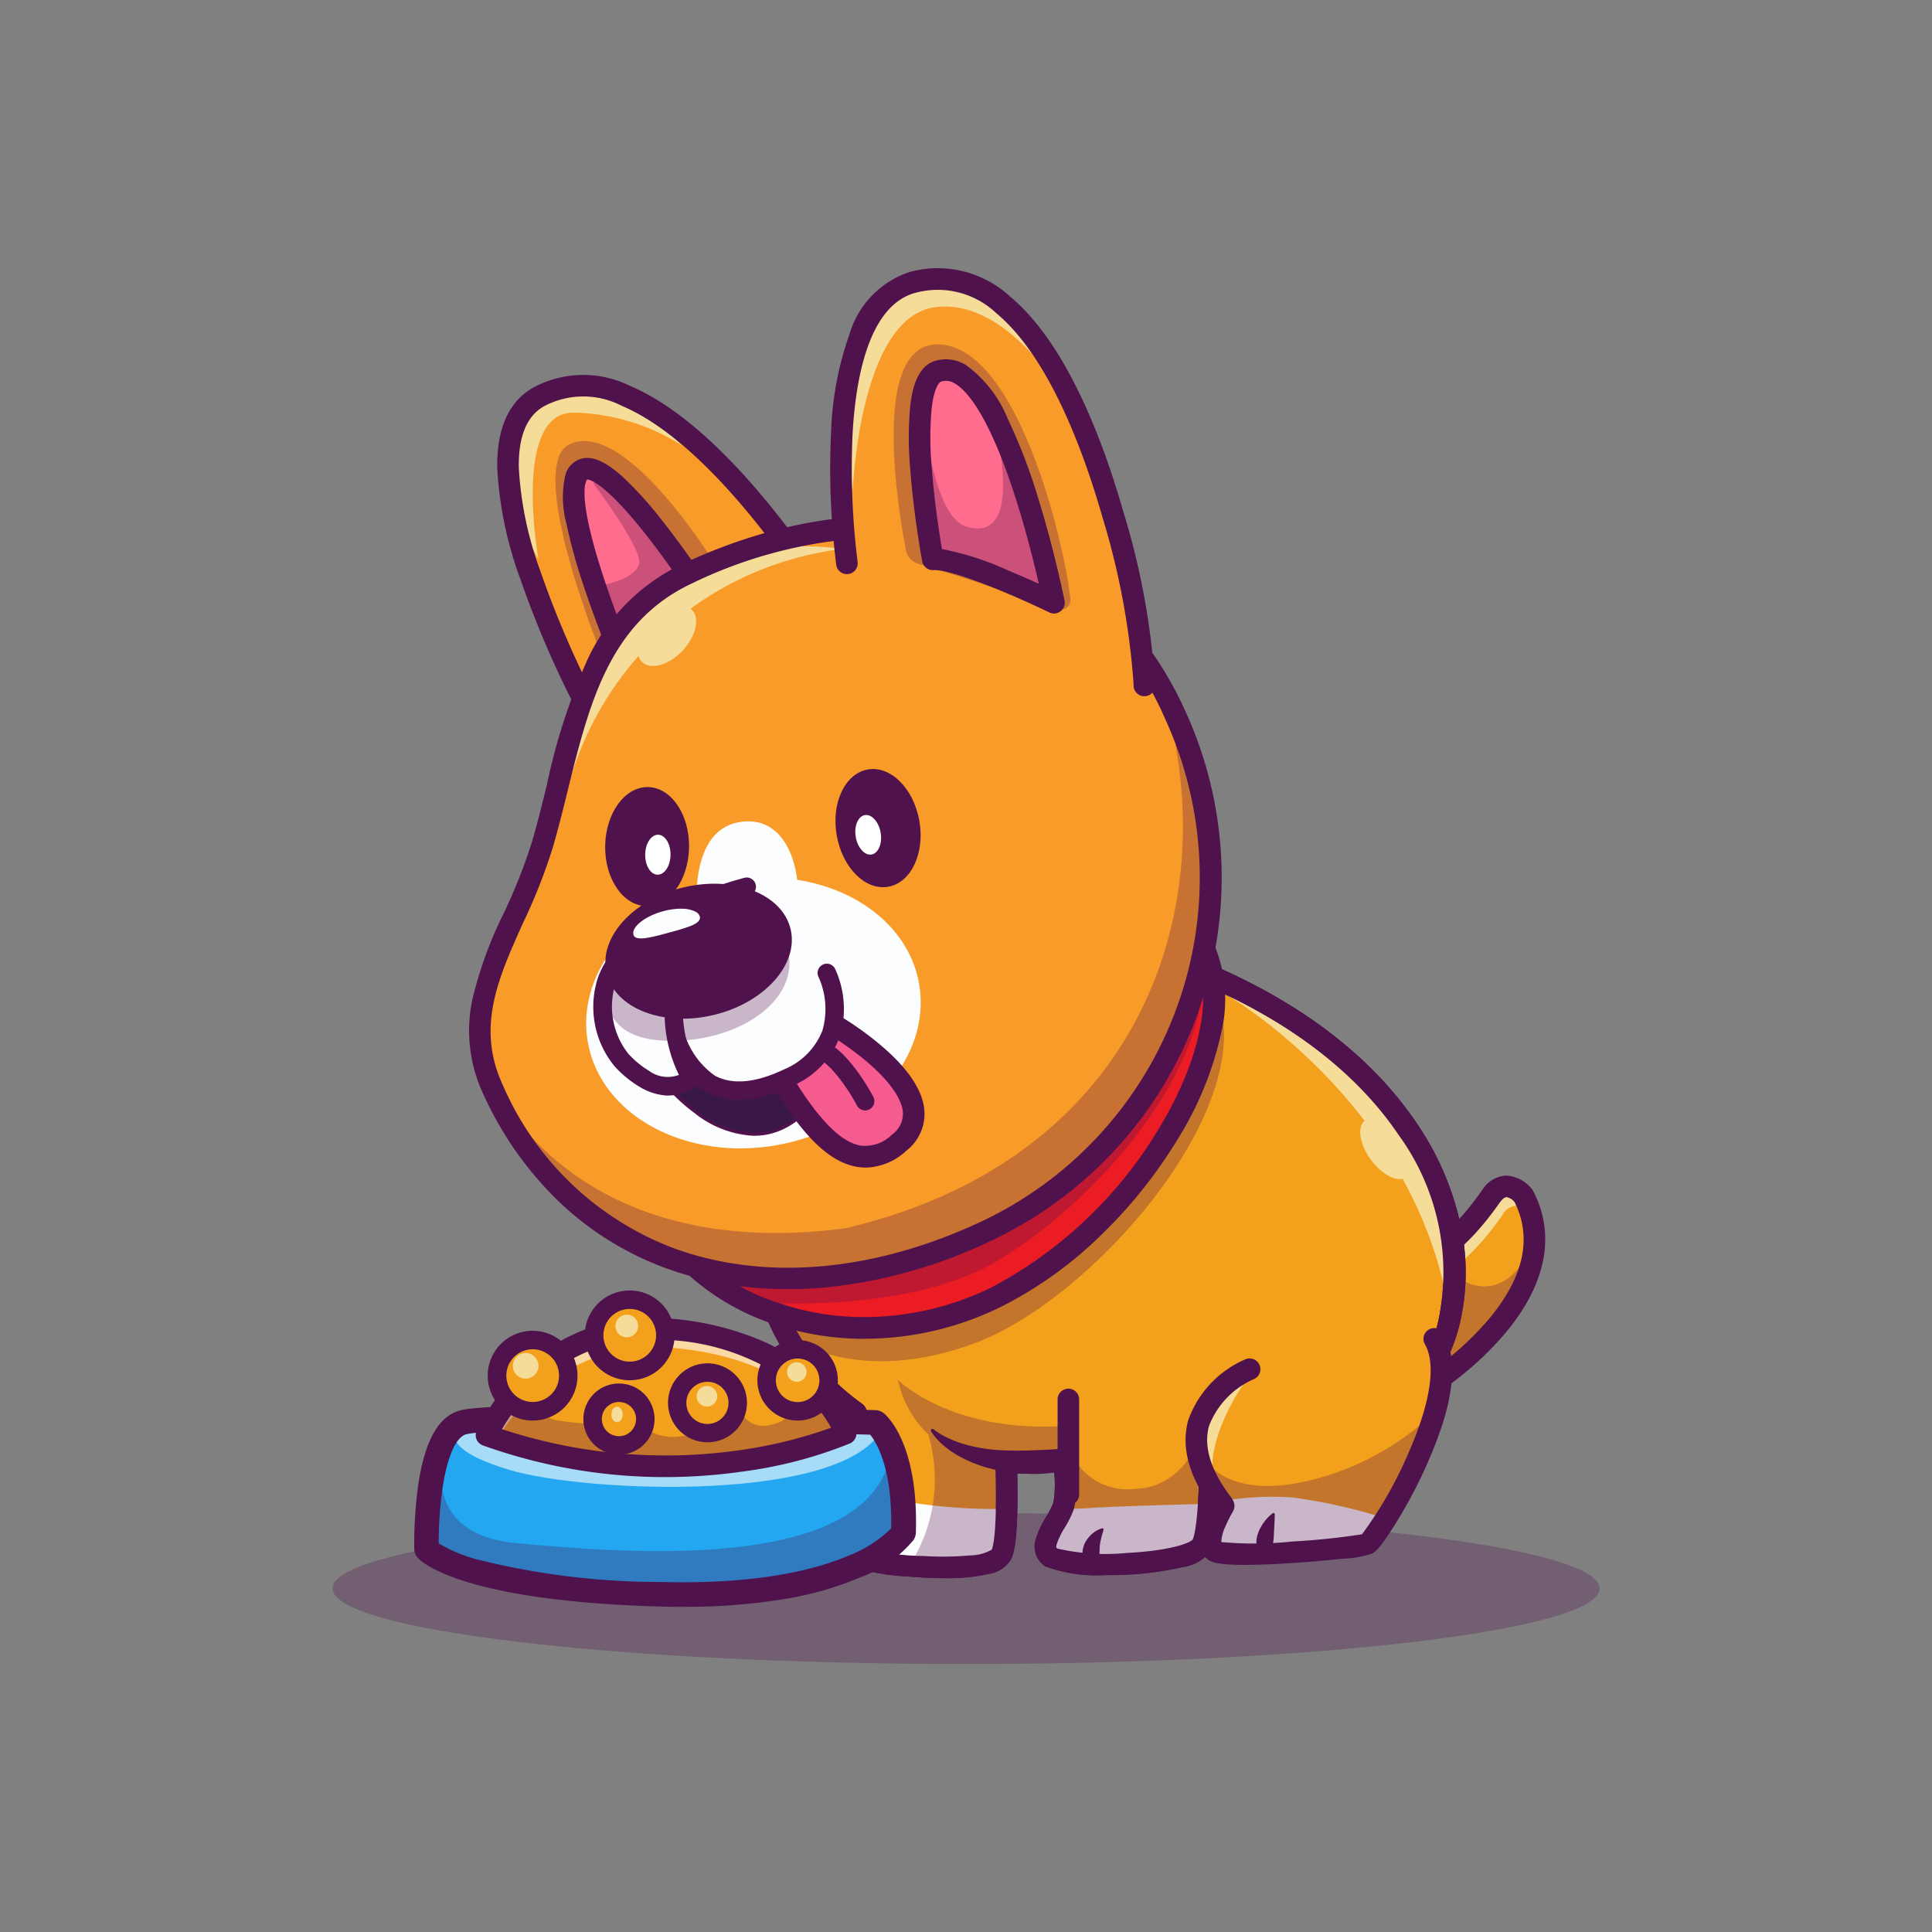 <svg xmlns="http://www.w3.org/2000/svg" xmlns:xlink="http://www.w3.org/1999/xlink" width="110" height="110" viewBox="0 0 110 110">
  <rect x="0" y="0" width="110" height="110" fill="#808080" stroke="none"/>
  <defs>
    <clipPath id="clip-path">
      <rect id="Rectangle_3375" data-name="Rectangle 3375" width="72.14" height="79.474" fill="none"/>
    </clipPath>
    <clipPath id="clip-path-3">
      <rect id="Rectangle_3357" data-name="Rectangle 3357" width="72.14" height="8.59" fill="none"/>
    </clipPath>
    <clipPath id="clip-path-4">
      <rect id="Rectangle_3358" data-name="Rectangle 3358" width="9.762" height="8.089" fill="none"/>
    </clipPath>
    <clipPath id="clip-path-5">
      <rect id="Rectangle_3359" data-name="Rectangle 3359" width="10.057" height="10.634" fill="none"/>
    </clipPath>
    <clipPath id="clip-path-6">
      <rect id="Rectangle_3360" data-name="Rectangle 3360" width="24.531" height="20.626" fill="none"/>
    </clipPath>
    <clipPath id="clip-path-7">
      <rect id="Rectangle_3361" data-name="Rectangle 3361" width="26.954" height="18.654" fill="none"/>
    </clipPath>
    <clipPath id="clip-path-8">
      <rect id="Rectangle_3362" data-name="Rectangle 3362" width="9.24" height="12.267" fill="none"/>
    </clipPath>
    <clipPath id="clip-path-9">
      <rect id="Rectangle_3363" data-name="Rectangle 3363" width="5.847" height="10.115" fill="none"/>
    </clipPath>
    <clipPath id="clip-path-10">
      <rect id="Rectangle_3364" data-name="Rectangle 3364" width="41" height="30.46" fill="none"/>
    </clipPath>
    <clipPath id="clip-path-11">
      <rect id="Rectangle_3365" data-name="Rectangle 3365" width="10.387" height="6.2" fill="none"/>
    </clipPath>
    <clipPath id="clip-path-12">
      <rect id="Rectangle_3366" data-name="Rectangle 3366" width="10.07" height="15.092" fill="none"/>
    </clipPath>
    <clipPath id="clip-path-13">
      <rect id="Rectangle_3367" data-name="Rectangle 3367" width="7.637" height="9.826" fill="none"/>
    </clipPath>
    <clipPath id="clip-path-14">
      <rect id="Rectangle_3368" data-name="Rectangle 3368" width="13.547" height="8.1" fill="none"/>
    </clipPath>
    <clipPath id="clip-path-15">
      <rect id="Rectangle_3369" data-name="Rectangle 3369" width="24.344" height="3.854" fill="none"/>
    </clipPath>
    <clipPath id="clip-path-16">
      <rect id="Rectangle_3370" data-name="Rectangle 3370" width="26.993" height="8.49" fill="none"/>
    </clipPath>
    <clipPath id="clip-path-17">
      <rect id="Rectangle_3371" data-name="Rectangle 3371" width="20.449" height="6.263" fill="none"/>
    </clipPath>
    <clipPath id="clip-path-18">
      <rect id="Rectangle_3372" data-name="Rectangle 3372" width="20.449" height="5.164" fill="none"/>
    </clipPath>
    <clipPath id="clip-path-19">
      <rect id="Rectangle_3373" data-name="Rectangle 3373" width="5.357" height="7.048" fill="none"/>
    </clipPath>
  </defs>
  <g id="Group_15573" data-name="Group 15573" transform="translate(-761 -771)">
    <rect id="Rectangle_3549" data-name="Rectangle 3549" width="110" height="110" transform="translate(761 771)" fill="#1e1e1e" opacity="0"/>
    <g id="Group_15569" data-name="Group 15569" transform="translate(779.93 786.263)">
      <g id="Group_15249" data-name="Group 15249" clip-path="url(#clip-path)">
        <g id="Group_15248" data-name="Group 15248" transform="translate(0 0)">
          <g id="Group_15247" data-name="Group 15247" clip-path="url(#clip-path)">
            <g id="Group_15198" data-name="Group 15198" transform="translate(0 70.884)" opacity="0.3">
              <g id="Group_15197" data-name="Group 15197">
                <g id="Group_15196" data-name="Group 15196" clip-path="url(#clip-path-3)">
                  <path id="Path_780" data-name="Path 780" d="M72.14,2025.955c0,2.372-16.149,4.3-36.07,4.3S0,2028.327,0,2025.955s16.149-4.3,36.07-4.3,36.07,1.923,36.07,4.3" transform="translate(0 -2021.66)" fill="#4f124c"/>
                </g>
              </g>
            </g>
            <path id="Path_781" data-name="Path 781" d="M1696.926,1502.25s7.813-5.069,4.983-10.527a1.082,1.082,0,0,0-1.857.015c-.9,1.262-3.058,4.221-6.583,4.6" transform="translate(-1634.093 -1438.89)" fill="#f3a11c"/>
            <path id="Path_782" data-name="Path 782" d="M1694.109,1497.43c3.524-.379,5.68-3.338,6.583-4.6a.987.987,0,0,1,1.559-.3,5.7,5.7,0,0,0-.342-.8,1.082,1.082,0,0,0-1.857.015c-.9,1.262-3.058,4.221-6.583,4.6l3.456,5.911h0Z" transform="translate(-1634.093 -1438.89)" fill="#f6dc99"/>
            <path id="Path_783" data-name="Path 783" d="M1680.039,1485.978a.614.614,0,0,1-.335-1.128,17.084,17.084,0,0,0,3.429-3.112c1.92-2.35,2.382-4.557,1.373-6.561a.778.778,0,0,0-.452-.276h0c-.146,0-.3.195-.386.308-.868,1.214-3.176,4.44-7.016,4.853a.614.614,0,1,1-.131-1.22c3.293-.354,5.368-3.255,6.149-4.347a1.7,1.7,0,0,1,1.366-.821h.023a2.019,2.019,0,0,1,1.454.79.6.6,0,0,1,.057.091c1.279,2.467.76,5.227-1.5,7.982a18.041,18.041,0,0,1-3.693,3.342.61.61,0,0,1-.333.1" transform="translate(-1617.206 -1422.004)" fill="#4f124c"/>
            <path id="Path_784" data-name="Path 784" d="M719.278,1111.235c12.723,1.92,16.54-19.2-6.361-27.206-20.55-7.18-30.066,16.981-17.551,25.889-.013,1.392.566,4.253.319,5-.318.96-1.8,2.4-.848,3.04s8.166,1.334,8.8.054c.331-.667.346-3.068.285-5.217,1.033-.015,2.129-.1,3.294-.192a9.964,9.964,0,0,1-.027,2.634c-.318.96-1.643,2.294-.689,2.934s7.952.533,8.588-.747c.347-.7.442-3.2.456-5.339a18.978,18.978,0,0,0,2.961-.723" transform="translate(-665.567 -1044.752)" fill="#f3a11c"/>
            <path id="Path_785" data-name="Path 785" d="M683.515,1102.456c-.869,0-1.676-.056-2.14-.1a12.131,12.131,0,0,1-3.789-.781,1.316,1.316,0,0,1-.512-1.576,5.674,5.674,0,0,1,.656-1.3,5.115,5.115,0,0,0,.464-.863,11.886,11.886,0,0,0-.154-2.461c-.083-.711-.169-1.442-.191-2.027a13.7,13.7,0,0,1-3.56-3.9,14.158,14.158,0,0,1-1.84-4.982,16.947,16.947,0,0,1,5.084-14.927,15.716,15.716,0,0,1,4.921-3.144,16.861,16.861,0,0,1,6.291-1.182h.019a22.638,22.638,0,0,1,7.446,1.349c6.358,2.221,11.252,5.664,14.153,9.957a16.351,16.351,0,0,1,2.541,5.91,12.725,12.725,0,0,1-.067,5.544,10.133,10.133,0,0,1-1.359,3.146,8.784,8.784,0,0,1-2.3,2.385,9.356,9.356,0,0,1-6.9,1.449.311.311,0,0,0-.485.1,19.556,19.556,0,0,1-2.546.657c-.047,3.72-.314,4.691-.515,5.1a2.4,2.4,0,0,1-1.671,1.017,18.609,18.609,0,0,1-4.373.453,8.539,8.539,0,0,1-3.435-.487,1.35,1.35,0,0,1-.558-1.542,5.18,5.18,0,0,1,.595-1.284,5.2,5.2,0,0,0,.412-.811,6.319,6.319,0,0,0,.036-1.781c-.7.054-1.409.1-2.092.129.083,3.994-.239,4.642-.364,4.893a1.764,1.764,0,0,1-1.229.813,10.6,10.6,0,0,1-2.535.246m-5.287-1.93a.171.171,0,0,0,.041.034,13.947,13.947,0,0,0,4.039.635,16.989,16.989,0,0,0,2.629-.034,2.5,2.5,0,0,0,1.251-.327c.087-.2.323-1.092.214-4.911a.613.613,0,0,1,.6-.631c1.027-.015,2.16-.1,3.255-.19a.613.613,0,0,1,.66.568,8.3,8.3,0,0,1-.057,2.871,5.956,5.956,0,0,1-.513,1.038,4.423,4.423,0,0,0-.466.962c-.042.171-.015.189.049.232a12.356,12.356,0,0,0,3.971.247c2.482-.129,3.58-.568,3.729-.764.089-.186.362-1.083.389-5.064a.614.614,0,0,1,.516-.6,18.44,18.44,0,0,0,2.866-.7,1.216,1.216,0,0,0,1.056-.152,7.772,7.772,0,0,0,9.186-6.062,13.3,13.3,0,0,0-2.3-10.471c-2.752-4.072-7.435-7.353-13.541-9.486-10.621-3.711-17.59,1.122-20.57,6.882-2.89,5.587-2.589,13.538,3.577,17.927a.614.614,0,0,1,.258.506,20.732,20.732,0,0,0,.188,2.194,8.794,8.794,0,0,1,.1,2.99,5.808,5.808,0,0,1-.582,1.118,6.9,6.9,0,0,0-.463.834c-.11.262-.086.349-.085.351m19.408-.272h0Z" transform="translate(-648.656 -1027.866)" fill="#4f124c"/>
            <path id="Path_786" data-name="Path 786" d="M1671.241,1381.829c.651.891.8,1.893.333,2.238s-1.372-.1-2.023-.988-.8-1.893-.333-2.239,1.373.1,2.023.988" transform="translate(-1610.429 -1332.313)" fill="#f6dc99"/>
            <path id="Path_787" data-name="Path 787" d="M901.556,1999.887a8.272,8.272,0,0,0,.306-2.612,31.471,31.471,0,0,1-7-.639l.233,3.752c2.483.327,6.028.379,6.465-.5" transform="translate(-863.482 -1926.63)" fill="#fcfdfe"/>
            <path id="Path_788" data-name="Path 788" d="M1158.178,2009.522c.954.64,7.952.533,8.588-.747a7.885,7.885,0,0,0,.365-2.32l-.038.009s-5.028.118-6.665.235c-.489.035-1.061.049-1.623.052-.4.943-1.528,2.167-.627,2.771" transform="translate(-1117.242 -1936.104)" fill="#fcfdfe"/>
            <g id="Group_15201" data-name="Group 15201" transform="translate(40.596 65.711)" opacity="0.3">
              <g id="Group_15200" data-name="Group 15200">
                <g id="Group_15199" data-name="Group 15199" clip-path="url(#clip-path-4)">
                  <path id="Path_789" data-name="Path 789" d="M1166.979,1874.136s-.877,3.707-4.034,3.795a3.506,3.506,0,0,1-3.771-2.383s-.173.281-.426.737l.149-.011a9.96,9.96,0,0,1-.027,2.634c-.318.96-1.643,2.294-.689,2.934s7.952.533,8.588-.747c.347-.7.442-3.2.456-5.339.128-.021.252-.046.378-.069a16.229,16.229,0,0,0-.623-1.552" transform="translate(-1157.841 -1874.136)" fill="#4f124c"/>
                </g>
              </g>
            </g>
            <g id="Group_15204" data-name="Group 15204" transform="translate(32.194 63.299)" opacity="0.3">
              <g id="Group_15203" data-name="Group 15203">
                <g id="Group_15202" data-name="Group 15202" clip-path="url(#clip-path-5)">
                  <path id="Path_790" data-name="Path 790" d="M926.962,1809.94c0-.047.007-.087.008-.125.753-.189,1.293-.36,1.293-.36l-.117-1.529c-6.782.589-9.94-2.589-9.94-2.589a6.012,6.012,0,0,0,1.731,3.109,9.03,9.03,0,0,1-.941,7.245l3.054.279c1.044-.082,1.843-.288,2.036-.676.321-.646.345-2.92.29-5.016a14.169,14.169,0,0,0,1.822-.284c.252-.017.506-.035.764-.055" transform="translate(-918.206 -1805.336)" fill="#4f124c"/>
                </g>
              </g>
            </g>
            <path id="Path_791" data-name="Path 791" d="M1442.5,1174.16s11.085,6.186,13.015,18.365c0,0,2.947-10.6-13.015-18.365" transform="translate(-1391.923 -1132.991)" fill="#f6dc99"/>
            <g id="Group_15207" data-name="Group 15207" transform="translate(26.23 41.616)" opacity="0.3">
              <g id="Group_15206" data-name="Group 15206">
                <g id="Group_15205" data-name="Group 15205" clip-path="url(#clip-path-6)">
                  <path id="Path_792" data-name="Path 792" d="M748.114,1206.252s3.684,2.736,10.349.265,16.05-13.238,13.857-19.592l-20.084,12.443Z" transform="translate(-748.114 -1186.925)" fill="#4f124c"/>
                </g>
              </g>
            </g>
            <path id="Path_793" data-name="Path 793" d="M683.515,1102.456c-.869,0-1.676-.056-2.14-.1a12.131,12.131,0,0,1-3.789-.781,1.316,1.316,0,0,1-.512-1.576,5.674,5.674,0,0,1,.656-1.3,5.115,5.115,0,0,0,.464-.863,11.886,11.886,0,0,0-.154-2.461c-.083-.711-.169-1.442-.191-2.027a13.7,13.7,0,0,1-3.56-3.9,14.158,14.158,0,0,1-1.84-4.982,16.947,16.947,0,0,1,5.084-14.927,15.716,15.716,0,0,1,4.921-3.144,16.861,16.861,0,0,1,6.291-1.182h.019a22.638,22.638,0,0,1,7.446,1.349c6.358,2.221,11.252,5.664,14.153,9.957a16.351,16.351,0,0,1,2.541,5.91,12.725,12.725,0,0,1-.067,5.544,10.133,10.133,0,0,1-1.359,3.146,8.784,8.784,0,0,1-2.3,2.385,9.356,9.356,0,0,1-6.9,1.449.311.311,0,0,0-.485.1,19.556,19.556,0,0,1-2.546.657c-.047,3.72-.314,4.691-.515,5.1a2.4,2.4,0,0,1-1.671,1.017,18.609,18.609,0,0,1-4.373.453,8.539,8.539,0,0,1-3.435-.487,1.35,1.35,0,0,1-.558-1.542,5.18,5.18,0,0,1,.595-1.284,5.2,5.2,0,0,0,.412-.811,6.319,6.319,0,0,0,.036-1.781c-.7.054-1.409.1-2.092.129.083,3.994-.239,4.642-.364,4.893a1.764,1.764,0,0,1-1.229.813,10.6,10.6,0,0,1-2.535.246m-5.287-1.93a.171.171,0,0,0,.041.034,13.947,13.947,0,0,0,4.039.635,16.989,16.989,0,0,0,2.629-.034,2.5,2.5,0,0,0,1.251-.327c.087-.2.323-1.092.214-4.911a.613.613,0,0,1,.6-.631c1.027-.015,2.16-.1,3.255-.19a.613.613,0,0,1,.66.568,8.3,8.3,0,0,1-.057,2.871,5.956,5.956,0,0,1-.513,1.038,4.423,4.423,0,0,0-.466.962c-.042.171-.015.189.049.232a12.356,12.356,0,0,0,3.971.247c2.482-.129,3.58-.568,3.729-.764.089-.186.362-1.083.389-5.064a.614.614,0,0,1,.516-.6,18.44,18.44,0,0,0,2.866-.7,1.216,1.216,0,0,0,1.056-.152,7.772,7.772,0,0,0,9.186-6.062,13.3,13.3,0,0,0-2.3-10.471c-2.752-4.072-7.435-7.353-13.541-9.486-10.621-3.711-17.59,1.122-20.57,6.882-2.89,5.587-2.589,13.538,3.577,17.927a.614.614,0,0,1,.258.506,20.732,20.732,0,0,0,.188,2.194,8.794,8.794,0,0,1,.1,2.99,5.808,5.808,0,0,1-.582,1.118,6.9,6.9,0,0,0-.463.834c-.11.262-.086.349-.085.351m19.408-.272h0Z" transform="translate(-648.656 -1027.866)" fill="#4f124c"/>
            <path id="Path_794" data-name="Path 794" d="M542.549,1005.664c2.586,5.347-3.884,16-11.811,19.886s-16.592.875-19.178-4.472,2.056-11.731,9.983-15.613,18.42-5.149,21.006.2" transform="translate(-492.931 -966.957)" fill="#ec1c24"/>
            <path id="Path_795" data-name="Path 795" d="M508.787,1013.366a16.315,16.315,0,0,1-5.291-.869,13.514,13.514,0,0,1-4.149-2.271,10.01,10.01,0,0,1-2.742-3.389,7.642,7.642,0,0,1-.693-4.45,10.686,10.686,0,0,1,1.778-4.426,23.225,23.225,0,0,1,9.14-7.438,35.487,35.487,0,0,1,9.371-3.062,17.614,17.614,0,0,1,8.466.288,6.378,6.378,0,0,1,3.874,3.216h0a8.039,8.039,0,0,1,.4,5.15,19.057,19.057,0,0,1-2.388,5.841,25.549,25.549,0,0,1-10.067,9.6,17.549,17.549,0,0,1-6.751,1.786q-.474.027-.949.027m11.449-25.218a23.143,23.143,0,0,0-3.859.35,34.4,34.4,0,0,0-9.085,2.97,22.173,22.173,0,0,0-8.727,7.076c-1.268,1.908-2.474,4.816-1.014,7.836a10.727,10.727,0,0,0,6.287,5.123,15.051,15.051,0,0,0,4.912.809,16.593,16.593,0,0,0,7.274-1.7,24.459,24.459,0,0,0,9.627-9.192c2.346-3.92,3.072-7.656,1.941-9.993a5.367,5.367,0,0,0-3.27-2.679,12.63,12.63,0,0,0-4.087-.6" transform="translate(-478.449 -952.488)" fill="#4f124c"/>
            <g id="Group_15210" data-name="Group 15210" transform="translate(22.607 40.295)" opacity="0.3">
              <g id="Group_15209" data-name="Group 15209">
                <g id="Group_15208" data-name="Group 15208" clip-path="url(#clip-path-7)">
                  <path id="Path_796" data-name="Path 796" d="M658.028,1152.946l-13.271,14.3q.5.3,1.047.568c2.987.191,9.893.284,14.329-2.421,5.788-3.53,11.664-10.678,11.577-16.15Z" transform="translate(-644.757 -1149.239)" fill="#4f124c"/>
                </g>
              </g>
            </g>
            <path id="Path_797" data-name="Path 797" d="M506.373,1011.044a16.4,16.4,0,0,1-5.32-.873,13.6,13.6,0,0,1-4.176-2.286,10.1,10.1,0,0,1-2.766-3.418,7.729,7.729,0,0,1-.7-4.5A10.772,10.772,0,0,1,495.2,995.5a23.311,23.311,0,0,1,9.175-7.468,35.572,35.572,0,0,1,9.395-3.07,17.7,17.7,0,0,1,8.509.292,6.461,6.461,0,0,1,3.924,3.26,8.123,8.123,0,0,1,.409,5.206,19.146,19.146,0,0,1-2.4,5.869,27.439,27.439,0,0,1-4.394,5.526,22.837,22.837,0,0,1-5.71,4.1,17.634,17.634,0,0,1-6.785,1.795q-.476.027-.954.027m11.45-25.218a23.053,23.053,0,0,0-3.845.349,34.31,34.31,0,0,0-9.061,2.963,22.087,22.087,0,0,0-8.693,7.046c-1.256,1.889-2.45,4.767-1.008,7.749a10.64,10.64,0,0,0,6.237,5.078,14.965,14.965,0,0,0,4.883.8,16.5,16.5,0,0,0,7.235-1.695,24.366,24.366,0,0,0,9.591-9.158c2.331-3.894,3.055-7.6,1.937-9.91a5.283,5.283,0,0,0-3.22-2.635,12.542,12.542,0,0,0-4.058-.591" transform="translate(-476.035 -950.078)" fill="#4f124c"/>
            <path id="Path_798" data-name="Path 798" d="M289.707,209.822s-8.093-14.939-2.916-17.9c7.439-4.251,18.268,14.011,18.884,16.391" transform="translate(-275.066 -184.577)" fill="#f99b28"/>
            <path id="Path_799" data-name="Path 799" d="M294.305,215.345s-1.52-8.354,1.988-8.354a11.9,11.9,0,0,1,6.2,1.883s-3.859-4-7.25-2.589-2.689,6.119-.935,9.06" transform="translate(-282.575 -198.76)" fill="#f6dc99"/>
            <g id="Group_15213" data-name="Group 15213" transform="translate(12.693 9.848)" opacity="0.3">
              <g id="Group_15212" data-name="Group 15212">
                <g id="Group_15211" data-name="Group 15211" clip-path="url(#clip-path-8)">
                  <path id="Path_800" data-name="Path 800" d="M364.675,293.139s-4.452-10.883-1.842-12.09c3.245-1.5,8.419,7.06,8.419,7.06Z" transform="translate(-362.012 -280.872)" fill="#4f124c"/>
                </g>
              </g>
            </g>
            <path id="Path_801" data-name="Path 801" d="M272.82,193.517a.613.613,0,0,1-.54-.321,56.365,56.365,0,0,1-3.442-7.937,21.448,21.448,0,0,1-1.277-6.2c-.038-2.25.647-3.794,2.037-4.588a5.993,5.993,0,0,1,5.529-.1c3.638,1.535,7.159,5.61,9.472,8.758a36.915,36.915,0,0,1,4.78,8.11.614.614,0,0,1-1.188.307,37.215,37.215,0,0,0-4.581-7.69c-2.222-3.024-5.58-6.928-8.96-8.354a4.771,4.771,0,0,0-4.443.032c-.972.555-1.449,1.734-1.419,3.5A20.273,20.273,0,0,0,270,184.869a56.143,56.143,0,0,0,3.357,7.742.614.614,0,0,1-.539.906" transform="translate(-258.179 -167.659)" fill="#4f124c"/>
            <path id="Path_802" data-name="Path 802" d="M394.25,336.368s-3.3-7.878-2.573-10c.994-2.883,6.841,6.06,6.841,6.06" transform="translate(-377.842 -314.371)" fill="#ff6c8e"/>
            <path id="Path_803" data-name="Path 803" d="M391.77,333.994c-.135-.323-3.309-7.933-2.575-10.064a.809.809,0,0,1,.651-.626c.772-.1,2.078,1,3.88,3.263,1.33,1.668,2.456,3.386,2.467,3.4l-.147.1c-.011-.017-1.133-1.729-2.458-3.391-1.736-2.178-3.022-3.284-3.72-3.2-.233.029-.4.2-.507.509-.713,2.068,2.538,9.861,2.57,9.939Z" transform="translate(-375.443 -311.963)" fill="#4f124c"/>
            <g id="Group_15216" data-name="Group 15216" transform="translate(14.829 11.882)" opacity="0.3">
              <g id="Group_15215" data-name="Group 15215">
                <g id="Group_15214" data-name="Group 15214" clip-path="url(#clip-path-9)">
                  <path id="Path_804" data-name="Path 804" d="M423.661,338.877l-.723.349s2.806,3.707,2.631,4.589-2.1,1.236-2.1,1.236l.442,2.4c.354.927.61,1.538.61,1.538l4.268-3.942s-3.055-4.673-5.124-6.174" transform="translate(-422.938 -338.877)" fill="#4f124c"/>
                </g>
              </g>
            </g>
            <path id="Path_805" data-name="Path 805" d="M377.389,320.091a.614.614,0,0,1-.566-.376c-.008-.02-.844-2.018-1.578-4.25a30.183,30.183,0,0,1-.937-3.41,5.713,5.713,0,0,1-.071-2.779,1.309,1.309,0,0,1,1.083-.976c.61-.076,1.315.273,2.22,1.1a20.786,20.786,0,0,1,2.136,2.36c1.345,1.688,2.449,3.372,2.5,3.443a.614.614,0,0,1-1.027.672c-.011-.017-1.146-1.749-2.474-3.408-2.32-2.9-3.109-2.952-3.193-2.947a.476.476,0,0,0-.08.159c-.117.34-.254,1.549,1.014,5.406.719,2.186,1.536,4.139,1.544,4.159a.614.614,0,0,1-.566.851" transform="translate(-360.981 -297.48)" fill="#4f124c"/>
            <path id="Path_806" data-name="Path 806" d="M278.905,430.1a22.242,22.242,0,0,1-10.784,29.435c-11.076,5.188-22.92,3-28.04-8.068-2.328-5.033,1.374-9.007,2.811-13.962,1.724-5.944,2.2-12.589,8.242-15.418,11.076-5.188,22.652-3.056,27.772,8.013" transform="translate(-230.939 -404.69)" fill="#f99b28"/>
            <path id="Path_807" data-name="Path 807" d="M384.583,465.389a18.475,18.475,0,0,1,15.553-13.3s-6.782-1.177-10.875,3.06a19.055,19.055,0,0,0-4.677,10.237" transform="translate(-371.099 -436.096)" fill="#f6dc99"/>
            <g id="Group_15219" data-name="Group 15219" transform="translate(9.009 27.057)" opacity="0.3">
              <g id="Group_15218" data-name="Group 15218">
                <g id="Group_15217" data-name="Group 15217" clip-path="url(#clip-path-10)">
                  <path id="Path_808" data-name="Path 808" d="M277.116,799.3c-15.6,2.047-20.032-8.313-20.032-8.313l-.149.109c.043.1.085.207.133.311,5.12,11.069,16.965,13.256,28.04,8.068a22.27,22.27,0,0,0,12.31-24.913l-1.511-2.872c2.07,11.131-3.014,23.929-18.792,27.61" transform="translate(-256.935 -771.686)" fill="#4f124c"/>
                </g>
              </g>
            </g>
            <path id="Path_809" data-name="Path 809" d="M596.635,902.673a3.755,3.755,0,0,1-3.546,3.915c-1.9-.047-2.3-1.854-2.246-4.063s.745-3.944,2.528-4.2c2.367-.346,3.317,2.144,3.264,4.353" transform="translate(-570.123 -866.792)" fill="#fcfdfe"/>
            <path id="Path_810" data-name="Path 810" d="M240.014,445.949a19.954,19.954,0,0,1-6.872-1.173,17.571,17.571,0,0,1-6-3.676,19.889,19.889,0,0,1-4.443-6.25,8.515,8.515,0,0,1-.621-5.4,22.958,22.958,0,0,1,1.787-4.905,31.263,31.263,0,0,0,1.613-4.084c.305-1.053.577-2.15.839-3.211a34.57,34.57,0,0,1,2.347-7.212,11.248,11.248,0,0,1,5.385-5.379c6.386-2.991,12.858-3.561,18.223-1.6a17.272,17.272,0,0,1,5.945,3.661,20.063,20.063,0,0,1,4.421,6.254,22.7,22.7,0,0,1,.7,17.392,22.828,22.828,0,0,1-11.781,12.857,28.21,28.21,0,0,1-9.485,2.642q-1.041.091-2.055.091m5.535-42.813a26.082,26.082,0,0,0-10.982,2.632c-4.693,2.2-5.843,6.85-7.061,11.775-.265,1.073-.54,2.182-.852,3.258a32.187,32.187,0,0,1-1.673,4.246c-1.447,3.213-2.7,5.988-1.171,9.287a17.221,17.221,0,0,0,9.752,9.289c5.159,1.882,11.364,1.342,17.471-1.519a21.652,21.652,0,0,0,10.487-28.621,17.148,17.148,0,0,0-9.673-9.277,18.335,18.335,0,0,0-6.3-1.069" transform="translate(-214.112 -387.817)" fill="#4f124c"/>
            <path id="Path_811" data-name="Path 811" d="M430.878,995.629c.713,4.161-2.934,8.268-8.145,9.172s-10.013-1.738-10.726-5.9,2.934-8.268,8.145-9.172,10.014,1.737,10.727,5.9" transform="translate(-397.475 -954.857)" fill="#fcfdfe"/>
            <path id="Path_812" data-name="Path 812" d="M541.336,1247.708s6.49,8,10.525-2.824l-10.435,1.87Z" transform="translate(-522.356 -1201.235)" fill="#391847"/>
            <path id="Path_813" data-name="Path 813" d="M543.882,1247.521a5.843,5.843,0,0,1-3.387-1.281,10.283,10.283,0,0,1-1.721-1.6l-.023-.028.1-1.057,10.651-1.909-.054.144c-1.282,3.439-2.948,5.349-4.953,5.678a3.809,3.809,0,0,1-.615.049m-4.948-2.961a10.221,10.221,0,0,0,1.669,1.541,5.351,5.351,0,0,0,3.867,1.2c1.91-.313,3.511-2.137,4.762-5.422l-10.217,1.831Z" transform="translate(-519.862 -1198.115)" fill="#4f124c"/>
            <path id="Path_814" data-name="Path 814" d="M690.767,1229.092s6.873,3.995,3.706,6.7-5.867-1.927-8.2-6.3c0,0,3.916.089,4.492-.4" transform="translate(-662.213 -1185.997)" fill="#f55b8f"/>
            <path id="Path_815" data-name="Path 815" d="M675.686,1220.325a2.993,2.993,0,0,1-.557-.053c-2.412-.456-4.348-3.749-6.281-7.375a.614.614,0,0,1,.555-.9c.009,0,.914.02,1.9-.013a6.743,6.743,0,0,0,2.2-.257.614.614,0,0,1,.689-.049,18.129,18.129,0,0,1,2.27,1.612c1.6,1.336,2.459,2.6,2.564,3.759a2.661,2.661,0,0,1-1.038,2.327,3.526,3.526,0,0,1-2.3.952m-5.269-7.1c1.285,2.368,3.147,5.5,4.94,5.839a2.152,2.152,0,0,0,1.831-.626,1.453,1.453,0,0,0,.613-1.283c-.072-.8-.829-1.84-2.13-2.928a17.428,17.428,0,0,0-1.823-1.323,9,9,0,0,1-2.407.3c-.363.014-.716.02-1.024.022m3.065-1.488h0" transform="translate(-645.327 -1169.111)" fill="#4f124c"/>
            <path id="Path_816" data-name="Path 816" d="M729.508,1250.471a.526.526,0,0,1-.467-.283c-.325-.621-1.37-2.32-2.289-2.715a1.851,1.851,0,0,0-1.61-.083l.009-.005-.565-.887a2.834,2.834,0,0,1,2.582.009c1.426.613,2.669,2.932,2.806,3.194a.526.526,0,0,1-.466.769" transform="translate(-699.181 -1202.511)" fill="#4f124c"/>
            <path id="Path_817" data-name="Path 817" d="M551.905,1147.158s.769,5.958,6.569,3.2a4.336,4.336,0,0,0,2.225-5.982" transform="translate(-532.554 -1104.251)" fill="#fcfdfe"/>
            <path id="Path_818" data-name="Path 818" d="M541.229,1137.136a3.892,3.892,0,0,1-1.893-.464c-2.045-1.115-2.414-3.809-2.429-3.924a.526.526,0,0,1,1.043-.135,4.624,4.624,0,0,0,1.894,3.138c.992.538,2.314.422,3.928-.346a3.956,3.956,0,0,0,2.2-2.217,4.412,4.412,0,0,0-.223-3.056.526.526,0,0,1,.942-.468,5.465,5.465,0,0,1,.275,3.867,4.962,4.962,0,0,1-2.745,2.823,7.07,7.07,0,0,1-2.995.781" transform="translate(-518.078 -1089.774)" fill="#4f124c"/>
            <path id="Path_819" data-name="Path 819" d="M446.177,1004.971s-11.7,2.884-7.121,9.818c0,0,2.14,2.54,3.968,1.083,0,0-1.126-2.322-.962-3.611" transform="translate(-422.637 -969.735)" fill="#fcfdfe"/>
            <path id="Path_820" data-name="Path 820" d="M427.277,1002.372q-.094,0-.19-.007a3.47,3.47,0,0,1-1.509-.513,6.233,6.233,0,0,1-1.432-1.2.535.535,0,0,1-.037-.049,5.331,5.331,0,0,1-.834-5.036c.645-1.65,2.244-3.094,4.753-4.291a20.355,20.355,0,0,1,3.514-1.292A.526.526,0,1,1,431.8,991c-.074.018-6.225,1.578-7.54,4.946a4.33,4.33,0,0,0,.713,4.043,5.229,5.229,0,0,0,1.166.965,1.8,1.8,0,0,0,1.715.24,8.026,8.026,0,0,1-.816-3.482.526.526,0,0,1,1.043.133,8.242,8.242,0,0,0,.913,3.315.526.526,0,0,1-.146.641,2.465,2.465,0,0,1-1.567.566" transform="translate(-408.129 -955.257)" fill="#4f124c"/>
            <g id="Group_15222" data-name="Group 15222" transform="translate(15.632 37.802)" opacity="0.3">
              <g id="Group_15221" data-name="Group 15221">
                <g id="Group_15220" data-name="Group 15220" clip-path="url(#clip-path-11)">
                  <path id="Path_821" data-name="Path 821" d="M445.839,1081.514s-.468,2.824,3.625,2.824,7.484-2.471,6.607-5.354-10.232,2.53-10.232,2.53" transform="translate(-445.823 -1078.139)" fill="#4f124c"/>
                </g>
              </g>
            </g>
            <path id="Path_822" data-name="Path 822" d="M825.936,33.754s-2.026-14.445,3.719-16.015c9.472-2.589,13.418,20.5,13.214,22.945" transform="translate(-796.642 -16.921)" fill="#f99b28"/>
            <path id="Path_823" data-name="Path 823" d="M839.81,28.815s.351-9.884,4.677-10.472,7.718,5.648,7.718,5.648-4.093-8.355-7.952-7.178-5.145,6.825-4.443,12" transform="translate(-810.188 -16.113)" fill="#f6dc99"/>
            <path id="Path_824" data-name="Path 824" d="M825.967,24.374l-.052,0a.614.614,0,0,1-.561-.662,42.657,42.657,0,0,0-1.783-9.554c-1.129-3.939-3.095-9.149-6.046-11.6a4.845,4.845,0,0,0-4.611-1.146c-2.615.715-3.381,4.766-3.563,8.039a42.956,42.956,0,0,0,.29,7.3.614.614,0,0,1-1.215.17,43.48,43.48,0,0,1-.3-7.538,18.5,18.5,0,0,1,1.051-5.622A5.309,5.309,0,0,1,812.591.223,6.068,6.068,0,0,1,818.31,1.61c3.192,2.653,5.265,8.1,6.442,12.208a42.34,42.34,0,0,1,1.826,9.994.614.614,0,0,1-.611.563" transform="translate(-779.74 0.002)" fill="#4f124c"/>
            <g id="Group_15225" data-name="Group 15225" transform="translate(31.948 4.349)" opacity="0.3">
              <g id="Group_15224" data-name="Group 15224">
                <g id="Group_15223" data-name="Group 15223" clip-path="url(#clip-path-12)">
                  <path id="Path_825" data-name="Path 825" d="M912.621,136.525a1.03,1.03,0,0,1-.729-.8c-.5-2.63-2.068-12.284,2.178-11.674,4.319.621,6.875,11.412,7.19,14.485a.525.525,0,0,1-.689.551c-1.742-.581-6.29-2.09-7.949-2.565" transform="translate(-911.193 -124.026)" fill="#4f124c"/>
                </g>
              </g>
            </g>
            <path id="Path_826" data-name="Path 826" d="M453.754,1002.256c.474,2-1.485,4.193-4.377,4.886s-5.621-.371-6.1-2.376,1.485-4.193,4.377-4.886,5.621.371,6.1,2.376" transform="translate(-427.67 -964.617)" fill="#4f124c"/>
            <path id="Path_827" data-name="Path 827" d="M954.2,176.364s-1.871-10,.288-10.705c3.748-1.221,6.611,13.177,6.611,13.177s-5.27-2.562-6.9-2.471" transform="translate(-920.018 -159.779)" fill="#ff6c8e"/>
            <path id="Path_828" data-name="Path 828" d="M958.792,176.585l-.159-.077c-.053-.026-5.268-2.551-6.856-2.462l-.077,0-.014-.076c0-.025-.471-2.535-.667-5.1-.266-3.481.075-5.4,1.014-5.707a1.616,1.616,0,0,1,1.362.181c1.3.763,2.6,3.2,3.861,7.231.934,2.994,1.5,5.8,1.5,5.831Zm-6.933-2.717c1.572,0,5.8,1.979,6.691,2.405-.137-.656-.664-3.081-1.462-5.642-1.228-3.935-2.535-6.4-3.781-7.13a1.448,1.448,0,0,0-1.219-.165c-.84.274-1.149,2.184-.893,5.525.176,2.308.573,4.574.651,5.007h.014" transform="translate(-917.591 -157.373)" fill="#4f124c"/>
            <g id="Group_15228" data-name="Group 15228" transform="translate(33.444 9.23)" opacity="0.3">
              <g id="Group_15227" data-name="Group 15227">
                <g id="Group_15226" data-name="Group 15226" clip-path="url(#clip-path-13)">
                  <path id="Path_829" data-name="Path 829" d="M956.469,268.724c-1.706-.542-2.28-5.472-2.28-5.472l-.329.992a50.338,50.338,0,0,0,.738,6.363c1.629-.091,6.9,2.471,6.9,2.471s-.487-2.449-1.322-5.24c-.952-2.361-1.952-4.409-1.952-4.409s1.579,6.354-1.754,5.3" transform="translate(-953.86 -263.252)" fill="#4f124c"/>
                </g>
              </g>
            </g>
            <path id="Path_830" data-name="Path 830" d="M944.218,162.589a.614.614,0,0,1-.268-.062c-1.982-.963-5.528-2.469-6.6-2.41a.613.613,0,0,1-.637-.5c-.019-.1-.476-2.563-.674-5.155a19.8,19.8,0,0,1,0-3.769c.176-1.423.626-2.234,1.375-2.478a2.149,2.149,0,0,1,1.79.227,7.021,7.021,0,0,1,2.377,3.054,31.508,31.508,0,0,1,1.72,4.474c.942,3.021,1.51,5.857,1.516,5.885a.614.614,0,0,1-.6.733m-6.379-3.671a16.7,16.7,0,0,1,3.775,1.221c.641.265,1.25.534,1.74.757-.251-1.092-.672-2.8-1.225-4.569-1.579-5.058-2.9-6.447-3.543-6.825a.921.921,0,0,0-.79-.119c-.138.045-.406.4-.537,1.461a18.625,18.625,0,0,0,.005,3.525c.143,1.869.431,3.709.574,4.549" transform="translate(-903.136 -142.92)" fill="#4f124c"/>
            <path id="Path_831" data-name="Path 831" d="M489.837,1038.339c.134.493-.688.719-1.777,1.02s-2.032.562-2.167.069.639-1.136,1.728-1.437,2.081-.145,2.215.348" transform="translate(-468.842 -1001.449)" fill="#fcfdfe"/>
            <path id="Path_832" data-name="Path 832" d="M484,1037.414a.817.817,0,0,1-.4-.084.407.407,0,0,1-.2-.255c-.15-.548.636-1.226,1.789-1.545a2.909,2.909,0,0,1,2.007.037.622.622,0,0,1,.316.373c.11.4-.33.614-.475.683a9.012,9.012,0,0,1-1.358.443l-.01,0a7.4,7.4,0,0,1-1.669.346m2.277-1.866a3.982,3.982,0,0,0-1.042.151c-1.023.283-1.787.892-1.667,1.33a.231.231,0,0,0,.115.149c.3.173,1.1-.046,1.939-.278l.01,0c1.018-.281,1.822-.5,1.711-.911a.454.454,0,0,0-.234-.266,1.734,1.734,0,0,0-.832-.171" transform="translate(-466.431 -999.072)" fill="#4f124c"/>
            <path id="Path_833" data-name="Path 833" d="M447.575,846.186c-.026,1.871-1.117,3.373-2.435,3.354s-2.367-1.55-2.341-3.421,1.117-3.373,2.435-3.354,2.367,1.55,2.341,3.421" transform="translate(-427.273 -813.215)" fill="#4f124c"/>
            <path id="Path_834" data-name="Path 834" d="M509.224,921.281c-.009.628-.339,1.133-.737,1.128s-.714-.519-.706-1.148.339-1.133.737-1.127.714.519.706,1.148" transform="translate(-489.977 -887.871)" fill="#fff"/>
            <path id="Path_835" data-name="Path 835" d="M816.869,817.226c.318,1.844,1.63,3.157,2.93,2.933s2.1-1.9,1.777-3.745-1.63-3.157-2.93-2.933-2.1,1.9-1.777,3.745" transform="translate(-788.161 -784.934)" fill="#4f124c"/>
            <path id="Path_836" data-name="Path 836" d="M848.966,889.345c.107.619.512,1.066.9,1s.624-.625.518-1.244-.512-1.066-.9-1-.624.625-.518,1.244" transform="translate(-819.174 -856.956)" fill="#fff"/>
            <path id="Path_837" data-name="Path 837" d="M1405.9,1739.961s-5.725,2.347-1.484,7.769c0,0-1.272,2.1-.53,2.589s8.164-.162,8.694-.4,5.708-8.46,3.8-11.7" transform="translate(-1353.663 -1677.272)" fill="#f3a11c"/>
            <path id="Path_838" data-name="Path 838" d="M1430.492,1995.107a16.52,16.52,0,0,0-4.194.211c.059.079.119.159.182.24,0,0-1.272,2.1-.53,2.59s8.164-.162,8.694-.4a6.387,6.387,0,0,0,1.071-1.451,31.149,31.149,0,0,0-5.223-1.185" transform="translate(-1375.729 -1925.101)" fill="#fcfdfe"/>
            <path id="Path_839" data-name="Path 839" d="M1419.073,1818.668s-1.491-3.795,1.754-4.942c0,0-1.842,2.559-1.754,4.942" transform="translate(-1368.987 -1750.133)" fill="#f6dc99"/>
            <g id="Group_15231" data-name="Group 15231" transform="translate(49.217 65.123)" opacity="0.3">
              <g id="Group_15230" data-name="Group 15230">
                <g id="Group_15229" data-name="Group 15229" clip-path="url(#clip-path-14)">
                  <path id="Path_840" data-name="Path 840" d="M1409.947,1861.292c-4.31.994-5.792-.925-6.248-1.87a6.7,6.7,0,0,0,1.535,3.262s-1.272,2.1-.53,2.59,8.164-.162,8.694-.4a22.637,22.637,0,0,0,3.849-7.52,15.633,15.633,0,0,1-7.3,3.942" transform="translate(-1403.699 -1857.35)" fill="#4f124c"/>
                </g>
              </g>
            </g>
            <line id="Line_1" data-name="Line 1" y2="5.435" transform="translate(41.899 64.392)" fill="#f3a11c"/>
            <path id="Path_841" data-name="Path 841" d="M1178.107,1825.672a.614.614,0,0,1-.614-.614v-5.435a.614.614,0,0,1,1.227,0v5.435a.614.614,0,0,1-.614.614" transform="translate(-1136.208 -1755.231)" fill="#4f124c"/>
            <path id="Path_842" data-name="Path 842" d="M971.831,1884.791c.027.022.06.048.091.072s.064.048.1.07c.066.045.134.089.2.131.138.082.28.156.424.226a6.43,6.43,0,0,0,.887.339,9.062,9.062,0,0,0,1.853.339c.314.022.627.041.943.041s.63,0,.946-.009l.474-.017.238-.012c.079,0,.159-.005.238-.01q.238-.014.478-.022c.16-.01.32-.016.482-.017h.022a.616.616,0,0,1,.133,1.218c-.168.037-.338.067-.508.1s-.342.043-.514.062-.345.024-.518.033-.347.006-.521,0a9.667,9.667,0,0,1-2.077-.271,7.647,7.647,0,0,1-1.963-.762,5.421,5.421,0,0,1-.862-.607,4.047,4.047,0,0,1-.374-.369c-.057-.066-.115-.132-.166-.2-.026-.035-.052-.071-.076-.108s-.047-.073-.071-.116a.088.088,0,0,1,.133-.111Z" transform="translate(-937.61 -1818.681)" fill="#4f124c"/>
            <path id="Path_843" data-name="Path 843" d="M147.855,1858.188q-.641,0-1.3-.018c-11.2-.309-13.57-2.509-13.8-2.759a.789.789,0,0,1-.213-.52,24.431,24.431,0,0,1,.2-3.441c.356-2.627,1.13-4.077,2.365-4.432.359-.1,1.454-.418,12.761-.262,5.537.076,10.881.23,10.935.232a.788.788,0,0,1,.478.179c.2.167,1.982,1.78,1.82,6.8a.789.789,0,0,1-.136.418,7.086,7.086,0,0,1-3,2.112,18.651,18.651,0,0,1-4.382,1.251,34.44,34.44,0,0,1-5.718.436m-13.744-3.713a8.888,8.888,0,0,0,2.183.874,42.843,42.843,0,0,0,10.3,1.244c5.495.152,8.764-.708,10.54-1.456a7.224,7.224,0,0,0,2.388-1.49,10.786,10.786,0,0,0-.595-4.128,4.129,4.129,0,0,0-.516-.964c-1.258-.035-5.846-.156-10.575-.222-9.994-.138-11.932.094-12.3.2-.408.117-.946,1-1.235,3.11a23.02,23.02,0,0,0-.189,2.83" transform="translate(-127.886 -1781.963)" fill="#4f124c"/>
            <path id="Path_844" data-name="Path 844" d="M155.04,1876.574s-.153-6.479,1.993-7.1,23.455,0,23.455,0,1.687,1.388,1.533,6.17c0,0-2.54,3.744-13.731,3.435s-13.25-2.509-13.25-2.509" transform="translate(-149.602 -1803.665)" fill="#ed2034"/>
            <path id="Path_845" data-name="Path 845" d="M152.679,1862.826q-.638,0-1.3-.018a43.393,43.393,0,0,1-10.985-1.4,6.4,6.4,0,0,1-2.7-1.306.614.614,0,0,1-.165-.4,24.222,24.222,0,0,1,.2-3.414,10.54,10.54,0,0,1,.626-2.563,2.675,2.675,0,0,1,1.614-1.724c.353-.1,1.429-.411,12.71-.255,5.536.076,10.879.23,10.932.231a.613.613,0,0,1,.372.14,4.09,4.09,0,0,1,1,1.525,12.247,12.247,0,0,1,.758,5.139.614.614,0,0,1-.106.325,6.914,6.914,0,0,1-2.929,2.05,18.488,18.488,0,0,1-4.34,1.239,34.258,34.258,0,0,1-5.688.433m-13.92-3.442a8.386,8.386,0,0,0,2.242.927,42.628,42.628,0,0,0,10.413,1.27c5.558.153,8.862-.724,10.655-1.488a7.129,7.129,0,0,0,2.451-1.562c.073-3.452-.857-4.919-1.195-5.336-1.122-.031-5.818-.157-10.663-.224-9.657-.133-11.885.073-12.353.208-.6.172-1.106,1.39-1.361,3.259a23.338,23.338,0,0,0-.19,2.946" transform="translate(-132.71 -1786.776)" fill="#4f124c"/>
            <path id="Path_846" data-name="Path 846" d="M155.04,1876.574s-.153-6.479,1.993-7.1,23.455,0,23.455,0,1.687,1.388,1.533,6.17c0,0-2.54,3.744-13.731,3.435s-13.25-2.509-13.25-2.509" transform="translate(-149.602 -1803.665)" fill="#22a7f0"/>
            <g id="Group_15234" data-name="Group 15234" transform="translate(6.973 65.538)" opacity="0.6">
              <g id="Group_15233" data-name="Group 15233">
                <g id="Group_15232" data-name="Group 15232" clip-path="url(#clip-path-15)">
                  <path id="Path_847" data-name="Path 847" d="M201.939,1872.082c4.4,1.329,19.126,1.911,21.283-2.353-.237-.366-.431-.251-.431-.251s-21.309-.617-23.455,0c0,0-2.074,1.192,2.6,2.6" transform="translate(-198.877 -1869.203)" fill="#fff"/>
                </g>
              </g>
            </g>
            <g id="Group_15237" data-name="Group 15237" transform="translate(5.436 66.946)" opacity="0.3">
              <g id="Group_15236" data-name="Group 15236">
                <g id="Group_15235" data-name="Group 15235" clip-path="url(#clip-path-16)">
                  <path id="Path_848" data-name="Path 848" d="M160.048,1914.989c-5.788-.53-4.034-5.648-4.034-5.648l-.146.126c-.914,2.061-.825,5.837-.825,5.837s2.059,2.2,13.25,2.509,13.731-3.435,13.731-3.435a11.944,11.944,0,0,0-.618-4.65c-1.008,7.153-15.67,5.781-21.358,5.261" transform="translate(-155.04 -1909.341)" fill="#4f124c"/>
                </g>
              </g>
            </g>
            <path id="Path_849" data-name="Path 849" d="M152.679,1862.826q-.638,0-1.3-.018a43.393,43.393,0,0,1-10.985-1.4,6.4,6.4,0,0,1-2.7-1.306.614.614,0,0,1-.165-.4,24.222,24.222,0,0,1,.2-3.414,10.54,10.54,0,0,1,.626-2.563,2.675,2.675,0,0,1,1.614-1.724c.353-.1,1.429-.411,12.71-.255,5.536.076,10.879.23,10.932.231a.613.613,0,0,1,.372.14,4.09,4.09,0,0,1,1,1.525,12.247,12.247,0,0,1,.758,5.139.614.614,0,0,1-.106.325,6.914,6.914,0,0,1-2.929,2.05,18.488,18.488,0,0,1-4.34,1.239,34.258,34.258,0,0,1-5.688.433m-13.92-3.442a8.386,8.386,0,0,0,2.242.927,42.628,42.628,0,0,0,10.413,1.27c5.558.153,8.862-.724,10.655-1.488a7.129,7.129,0,0,0,2.451-1.562c.073-3.452-.857-4.919-1.195-5.336-1.122-.031-5.818-.157-10.663-.224-9.657-.133-11.885.073-12.353.208-.6.172-1.106,1.39-1.361,3.259a23.338,23.338,0,0,0-.19,2.946" transform="translate(-132.71 -1786.776)" fill="#4f124c"/>
            <path id="Path_850" data-name="Path 850" d="M250.074,1728.1s2.931-6.626,10.271-6.038c8.409.673,10.178,5.942,10.178,5.942a29.335,29.335,0,0,1-20.449.1" transform="translate(-241.306 -1661.651)" fill="#f3a11c"/>
            <g id="Group_15240" data-name="Group 15240" transform="translate(8.768 60.553)" opacity="0.6">
              <g id="Group_15239" data-name="Group 15239">
                <g id="Group_15238" data-name="Group 15238" clip-path="url(#clip-path-17)">
                  <path id="Path_851" data-name="Path 851" d="M260.52,1727.942c6.371.51,8.929,3.657,9.8,5.153.136-.055.207-.087.207-.087s-1.769-5.269-10.178-5.942c-7.34-.588-10.271,6.038-10.271,6.038q.272.1.541.188a10.418,10.418,0,0,1,9.9-5.35" transform="translate(-250.074 -1727.028)" fill="#fff"/>
                </g>
              </g>
            </g>
            <g id="Group_15243" data-name="Group 15243" transform="translate(8.768 63.059)" opacity="0.3">
              <g id="Group_15242" data-name="Group 15242">
                <g id="Group_15241" data-name="Group 15241" clip-path="url(#clip-path-18)">
                  <path id="Path_852" data-name="Path 852" d="M270.523,1801.784a7.921,7.921,0,0,0-2.615-3.3c-.014,1.022-.236,2.26-1.162,2.653-1.666.706-2.194-.616-2.194-.616a5.83,5.83,0,0,1-3.423,1.415,2.716,2.716,0,0,1-2.637-1.053s-1.151.629-4.133.188a2.614,2.614,0,0,1-2.287-2.042,11.277,11.277,0,0,0-2,2.852,29.335,29.335,0,0,0,20.449-.1" transform="translate(-250.074 -1798.486)" fill="#4f124c"/>
                </g>
              </g>
            </g>
            <path id="Path_853" data-name="Path 853" d="M243.358,1713.608q-1.134,0-2.264-.083a30.777,30.777,0,0,1-8.114-1.723.614.614,0,0,1-.354-.826,12.005,12.005,0,0,1,2.519-3.434,10.848,10.848,0,0,1,3.378-2.228,10.716,10.716,0,0,1,4.984-.74,16.645,16.645,0,0,1,5.334,1.261,11.467,11.467,0,0,1,3.279,2.126,8.027,8.027,0,0,1,2.1,2.971.614.614,0,0,1-.33.755,24.746,24.746,0,0,1-6.161,1.61,30.915,30.915,0,0,1-4.369.31m-9.293-2.73a29.736,29.736,0,0,0,13.442,1.212,26.211,26.211,0,0,0,5.3-1.293,7.87,7.87,0,0,0-1.582-1.992,12.879,12.879,0,0,0-7.816-3.007,9.234,9.234,0,0,0-7.382,2.6,11.474,11.474,0,0,0-1.962,2.481" transform="translate(-224.419 -1644.771)" fill="#4f124c"/>
            <path id="Path_854" data-name="Path 854" d="M271.891,1742.728a2.017,2.017,0,1,1-2.017-2.03,2.023,2.023,0,0,1,2.017,2.03" transform="translate(-258.465 -1679.665)" fill="#f3a11c"/>
            <path id="Path_855" data-name="Path 855" d="M255.4,1730.81a2.556,2.556,0,1,1,2.543-2.556,2.552,2.552,0,0,1-2.543,2.556m0-4.059a1.5,1.5,0,1,0,1.491,1.5,1.5,1.5,0,0,0-1.491-1.5" transform="translate(-243.992 -1665.192)" fill="#4f124c"/>
            <path id="Path_856" data-name="Path 856" d="M563.936,1795.276a1.71,1.71,0,1,1-1.71-1.721,1.715,1.715,0,0,1,1.71,1.721" transform="translate(-540.863 -1730.669)" fill="#f3a11c"/>
            <path id="Path_857" data-name="Path 857" d="M547.752,1783.049a2.247,2.247,0,1,1,2.236-2.247,2.244,2.244,0,0,1-2.236,2.247m0-3.442a1.2,1.2,0,1,0,1.184,1.2,1.191,1.191,0,0,0-1.184-1.2" transform="translate(-526.389 -1716.195)" fill="#4f124c"/>
            <path id="Path_858" data-name="Path 858" d="M709.1,1757.566a1.754,1.754,0,1,1-1.754-1.765,1.759,1.759,0,0,1,1.754,1.765" transform="translate(-680.854 -1694.239)" fill="#f3a11c"/>
            <path id="Path_859" data-name="Path 859" d="M692.874,1745.384a2.291,2.291,0,1,1,2.28-2.291,2.288,2.288,0,0,1-2.28,2.291m0-3.53a1.239,1.239,0,1,0,1.228,1.239,1.235,1.235,0,0,0-1.228-1.239" transform="translate(-666.38 -1679.766)" fill="#4f124c"/>
            <path id="Path_860" data-name="Path 860" d="M429.476,1677.289a2.017,2.017,0,1,1-2.017-2.03,2.023,2.023,0,0,1,2.017,2.03" transform="translate(-410.525 -1616.521)" fill="#f3a11c"/>
            <path id="Path_861" data-name="Path 861" d="M412.986,1665.371a2.556,2.556,0,1,1,2.543-2.556,2.552,2.552,0,0,1-2.543,2.556m0-4.06a1.5,1.5,0,1,0,1.491,1.5,1.5,1.5,0,0,0-1.491-1.5" transform="translate(-396.052 -1602.048)" fill="#4f124c"/>
            <path id="Path_862" data-name="Path 862" d="M425.922,1827.775a1.491,1.491,0,1,1-1.491-1.5,1.5,1.5,0,0,1,1.491,1.5" transform="translate(-408.111 -1762.242)" fill="#f3a11c"/>
            <path id="Path_863" data-name="Path 863" d="M409.958,1815.328a2.026,2.026,0,1,1,2.017-2.026,2.024,2.024,0,0,1-2.017,2.026m0-3a.974.974,0,1,0,.965.974.971.971,0,0,0-.965-.974" transform="translate(-393.638 -1747.768)" fill="#4f124c"/>
            <path id="Path_864" data-name="Path 864" d="M294.332,1762.446a.732.732,0,1,1-.731-.765.748.748,0,0,1,.731.765" transform="translate(-282.601 -1699.913)" fill="#f6dc99"/>
            <path id="Path_865" data-name="Path 865" d="M460.913,1700.208a.644.644,0,1,1-.643-.618.631.631,0,0,1,.643.618" transform="translate(-443.512 -1639.999)" fill="#f6dc99"/>
            <path id="Path_866" data-name="Path 866" d="M453.6,1849.377c0,.244-.144.442-.322.442s-.322-.2-.322-.442.144-.441.322-.441.322.2.322.441" transform="translate(-437.075 -1784.108)" fill="#f6dc99"/>
            <path id="Path_867" data-name="Path 867" d="M592.537,1815.965a.585.585,0,1,1-.585-.589.587.587,0,0,1,.585.589" transform="translate(-570.633 -1751.725)" fill="#f6dc99"/>
            <path id="Path_868" data-name="Path 868" d="M739.221,1777.341a.555.555,0,1,1-.555-.559.557.557,0,0,1,.555.559" transform="translate(-712.23 -1714.484)" fill="#f6dc99"/>
            <path id="Path_869" data-name="Path 869" d="M1232.468,2047.808a1.978,1.978,0,0,0-.645,1.625" transform="translate(-1188.609 -1976.007)" fill="#fcfdfe"/>
            <path id="Path_870" data-name="Path 870" d="M1219.3,2046.5c-.046.158-.09.308-.126.45a3.3,3.3,0,0,0-.078.4c-.008.063-.012.123-.014.181s0,.111-.006.162,0,.1-.008.148a.8.8,0,0,1-.024.15l-.037.121a.44.44,0,0,1-.823.05,1.015,1.015,0,0,1-.05-.608,1.37,1.37,0,0,1,.239-.526,1.733,1.733,0,0,1,.377-.384,1.479,1.479,0,0,1,.467-.239.069.069,0,0,1,.086.086Z" transform="translate(-1175.402 -1974.653)" fill="#4f124c"/>
            <path id="Path_871" data-name="Path 871" d="M1514.054,2022.637a4.627,4.627,0,0,0-.526,1.853" transform="translate(-1460.461 -1951.719)" fill="#fcfdfe"/>
            <path id="Path_872" data-name="Path 872" d="M1501.336,2021.483c0,.177-.007.347-.016.51l-.026.474c-.009.153-.009.3-.025.44-.005.069-.016.137-.026.2a1.035,1.035,0,0,1-.051.2l-.034.079a.444.444,0,0,1-.842-.079,1.044,1.044,0,0,1-.024-.288,1.418,1.418,0,0,1,.04-.278,2.07,2.07,0,0,1,.2-.5,2.894,2.894,0,0,1,.3-.441,2.16,2.16,0,0,1,.39-.373.069.069,0,0,1,.11.056Z" transform="translate(-1447.687 -1950.535)" fill="#4f124c"/>
            <path id="Path_873" data-name="Path 873" d="M498.133,550.6c-.774.829-1.8,1.122-2.3.654s-.267-1.518.507-2.346,1.8-1.122,2.3-.654.267,1.518-.507,2.346" transform="translate(-478.199 -528.82)" fill="#f6dc99"/>
            <path id="Path_874" data-name="Path 874" d="M1410.8,1734.221c-1.644,0-1.924-.183-2.067-.277a1.21,1.21,0,0,1-.507-1.157,3.537,3.537,0,0,1,.257-1.053,8.589,8.589,0,0,1,.591-1.21.614.614,0,0,1,1.05.635,7.594,7.594,0,0,0-.422.833,2.455,2.455,0,0,0-.253.927,20.613,20.613,0,0,0,4.048-.032,39.809,39.809,0,0,0,3.966-.411,23,23,0,0,0,2.653-4.649c1.257-2.861,1.582-5.058.918-6.186a.614.614,0,0,1,1.057-.623c.686,1.163.672,2.9-.04,5.167a26.347,26.347,0,0,1-2.168,4.825c-.355.623-.724,1.217-1.04,1.671-.493.71-.678.835-.825.9a5.913,5.913,0,0,1-1.665.286c-.824.092-1.851.181-2.818.244-1.187.077-2.072.107-2.735.107m6.734-1.764h0" transform="translate(-1358.845 -1660.384)" fill="#4f124c"/>
            <path id="Path_875" data-name="Path 875" d="M1387.412,1779.3a.613.613,0,0,1-.488-.241c-1.395-1.826-1.886-3.547-1.461-5.115a5.929,5.929,0,0,1,3.283-3.488.614.614,0,0,1,.467,1.135,4.756,4.756,0,0,0-2.567,2.681c-.316,1.178.106,2.538,1.254,4.042a.614.614,0,0,1-.487.986" transform="translate(-1336.743 -1708.336)" fill="#4f124c"/>
            <g id="Group_15246" data-name="Group 15246" transform="translate(63.076 55.421)" opacity="0.3">
              <g id="Group_15245" data-name="Group 15245">
                <g id="Group_15244" data-name="Group 15244" clip-path="url(#clip-path-19)">
                  <path id="Path_876" data-name="Path 876" d="M1799.971,1582.686s2.578,2.032,4.357-2.052c0,0-2.516,6-2.692,6a23.479,23.479,0,0,0-2.1,1.052l-.562-.484Z" transform="translate(-1798.971 -1580.634)" fill="#4f124c"/>
                </g>
              </g>
            </g>
          </g>
        </g>
      </g>
    </g>
  </g>
</svg>
